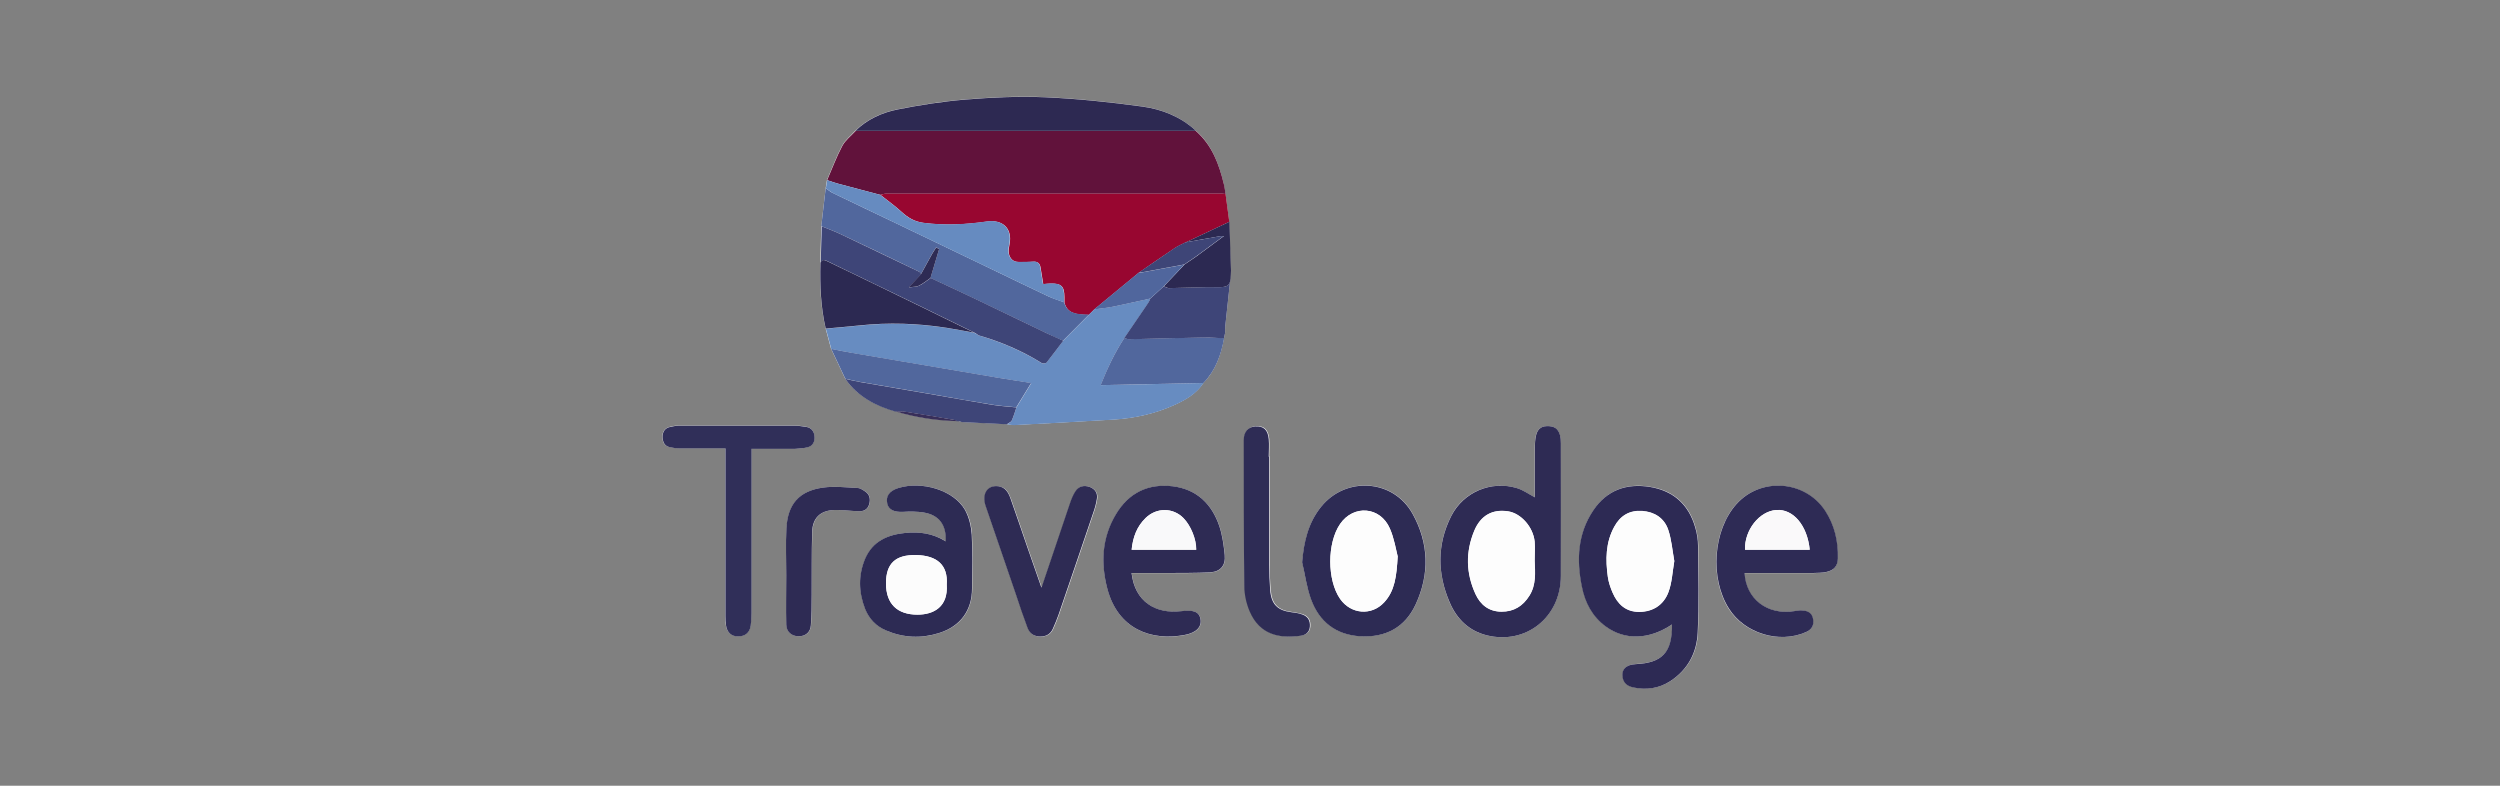 <?xml version="1.0" encoding="UTF-8"?>
<svg xmlns="http://www.w3.org/2000/svg" id="Layer_1" viewBox="0 0 175 55">
  <rect x="0" y="0" width="175" height="55" fill="#808080" stroke="none"/>
  <defs>
    <style>.cls-1{fill:#f9f9fa;}.cls-1,.cls-2,.cls-3,.cls-4,.cls-5,.cls-6,.cls-7,.cls-8,.cls-9,.cls-10,.cls-11,.cls-12,.cls-13,.cls-14,.cls-15,.cls-16,.cls-17,.cls-18,.cls-19,.cls-20,.cls-21,.cls-22{stroke-width:0px;}.cls-2{fill:#61123b;}.cls-3{fill:#50669d;}.cls-4{fill:#51679d;}.cls-5{fill:#2d2952;}.cls-6{fill:#2d2a54;}.cls-7{fill:#2d2b54;}.cls-8{fill:#2c2952;}.cls-9{fill:#980630;}.cls-10{fill:#382e59;}.cls-11{fill:#2e2b54;}.cls-12{fill:#2e2b55;}.cls-13{fill:#2e2c55;}.cls-14{fill:#3e4577;}.cls-15{fill:#3e4578;}.cls-16{fill:#302f59;}.cls-17{fill:#fdfdfd;}.cls-18{fill:#678cc1;}.cls-19{fill:#faf9fa;}.cls-20{fill:#fefefe;}.cls-21{fill:#fcfcfc;}.cls-22{fill:#668bc0;}</style>
  </defs>
  <path class="cls-20" d="m67.14,29.48c.06.02.13.04.19.06,1.05.05,2.1.1,3.14.15.17.02.34.07.51.06,2.31-.12,4.62-.24,6.92-.38,1.52-.09,3-.42,4.38-1.06.76-.35,1.48-.78,1.96-1.51.85-.87,1.23-1.96,1.44-3.13h0c.03-.13.06-.27.08-.4,0-.13-.01-.25,0-.38.12-1.12.24-2.23.36-3.35.01-.21.04-.41.03-.62-.03-1.14-.07-2.28-.11-3.42-.09-.65-.17-1.3-.26-1.95-.04-.23-.07-.47-.12-.69-.34-1.4-.83-2.73-1.96-3.72-1.06-.98-2.37-1.5-3.75-1.69-2.26-.31-4.53-.55-6.81-.65-1.85-.08-3.71.01-5.56.16-1.59.13-3.17.38-4.74.69-1.1.22-2.14.69-2.97,1.5-.31.35-.71.65-.92,1.05-.41.77-.71,1.59-1.06,2.39-.03.19-.06.38-.09.57-.1.89-.2,1.77-.31,2.66-.02.86-.05,1.72-.07,2.58-.04,1.54.02,3.07.37,4.58.13.47.25.95.38,1.42.33.7.66,1.4.99,2.1.86,1.23,2.09,1.88,3.49,2.27,1.4.42,2.83.64,4.29.68.06,0,.12,0,.18,0Zm49.92,14.21c.01,1.96-.67,2.7-2.54,2.79-.7.04-1.03.4-.91.97.09.43.42.6.78.67.9.18,1.76.06,2.55-.45,1.24-.81,1.87-2.01,1.92-3.43.08-2.01.03-4.03.02-6.05,0-.42-.08-.86-.19-1.26-.45-1.6-1.51-2.58-3.15-2.85-1.64-.28-3.02.2-3.98,1.62-1.11,1.65-1.19,3.47-.81,5.35.23,1.12.73,2.1,1.67,2.79,1.35,1,3.04.94,4.66-.15Zm-9.62-8.87c-.45-.24-.83-.52-1.26-.65-1.79-.55-3.76.26-4.6,1.95-1,1.99-.97,4.04-.1,6.07.49,1.14,1.34,1.97,2.58,2.28,2.75.68,5.18-1.26,5.19-4.14.01-3.1,0-6.2,0-9.3,0-.19,0-.39-.06-.57-.13-.47-.42-.65-.93-.63-.46.02-.68.31-.76.71-.05.25-.06.5-.07.76,0,1.17,0,2.35,0,3.52Zm14.68,5.3h.5c1.43,0,2.86,0,4.29,0,.3,0,.6-.02.9-.07.54-.1.81-.4.82-.95.03-1.2-.22-2.33-.89-3.34-1.4-2.14-4.51-2.36-6.21-.46-1.62,1.82-1.86,5.18-.53,7.3,1.1,1.74,3.52,2.48,5.39,1.66.39-.17.59-.45.51-.9-.07-.45-.37-.6-.77-.62-.19,0-.38.02-.57.05-1.84.29-3.35-.84-3.46-2.66Zm-42.91,0c.82,0,1.62,0,2.41,0,1.03,0,2.07.01,3.1-.05.73-.04,1.09-.48,1.02-1.21-.07-.67-.16-1.36-.37-2-.52-1.56-1.58-2.6-3.26-2.81-1.72-.21-3.09.45-3.98,1.95-.98,1.65-1.08,3.42-.6,5.24.74,2.78,3.03,3.67,5.43,3.21.82-.16,1.19-.58,1.08-1.13-.1-.5-.51-.63-1.33-.53-1.83.22-3.26-.67-3.49-2.66Zm11.95-.77c.2.87.32,1.78.63,2.61.58,1.56,1.74,2.47,3.44,2.57,1.76.1,3.12-.61,3.87-2.22.99-2.13.93-4.3-.21-6.35-1.34-2.42-4.65-2.65-6.39-.51-.91,1.12-1.21,2.45-1.34,3.89Zm-24.95-1.46c-.89-.54-1.81-.68-2.78-.59-1.25.12-2.32.57-2.85,1.81-.5,1.16-.47,2.35,0,3.52.27.7.78,1.2,1.46,1.5,1.21.53,2.46.58,3.72.18,1.49-.47,2.29-1.56,2.3-3.12,0-1.25.05-2.51-.02-3.76-.03-.59-.18-1.24-.48-1.75-.78-1.36-2.99-2.03-4.65-1.52-.64.2-.9.57-.78,1.1.1.43.49.6,1.11.57.49-.03.99-.03,1.46.05,1.06.18,1.57.87,1.52,2.01Zm-13.59-6.48c1.06,0,2.04,0,3.02,0,.3,0,.6-.03.89-.11.35-.09.5-.39.48-.73-.02-.34-.18-.62-.55-.69-.29-.06-.6-.09-.9-.09-2.67,0-5.34,0-8.01,0-.23,0-.48.03-.7.1-.33.09-.49.35-.48.68,0,.34.11.64.49.72.23.05.47.09.7.09,1.06,0,2.12,0,3.21,0v.57c0,3.72,0,7.43,0,11.15,0,.22,0,.44.04.66.07.5.38.77.85.78.48,0,.81-.26.88-.75.04-.3.06-.6.06-.9,0-3.64,0-7.27,0-10.91v-.58Zm20.3,9.71c-.36-1.03-.68-1.93-.99-2.84-.39-1.12-.76-2.25-1.16-3.36-.15-.41-.35-.81-.84-.87-.79-.11-1.2.54-.9,1.4.7,2.06,1.41,4.13,2.12,6.19.27.78.53,1.56.81,2.33.13.34.38.56.79.59.44.03.78-.12.97-.52.15-.33.29-.67.41-1.01.81-2.38,1.63-4.76,2.43-7.14.11-.31.2-.64.25-.96.06-.39-.13-.69-.49-.83-.39-.15-.77-.08-1.01.3-.17.26-.29.56-.39.86-.65,1.92-1.29,3.84-1.98,5.87Zm15.93-9.16c0-.41.03-.83,0-1.24-.07-.66-.37-.92-.93-.89-.51.03-.82.37-.82.97,0,3.4,0,6.79.04,10.19,0,.6.15,1.24.38,1.8.69,1.63,2.09,1.92,3.59,1.69.32-.05.59-.24.62-.63.03-.39-.12-.7-.49-.84-.25-.09-.52-.13-.78-.17-1-.12-1.43-.55-1.51-1.56-.05-.6-.07-1.2-.07-1.81,0-2.51,0-5.02,0-7.53Zm-33.8,8.34h0c0,1.14-.02,2.29,0,3.43.01.5.39.81.87.81.47,0,.82-.28.85-.77.05-.71.05-1.43.06-2.14.01-1.46-.01-2.92.03-4.38.03-.98.57-1.52,1.55-1.55.57-.02,1.14.07,1.71.09.35.01.63-.13.73-.49.1-.34.05-.67-.27-.89-.17-.11-.36-.24-.55-.25-.8-.04-1.62-.14-2.4-.03-1.67.23-2.48,1.16-2.57,2.84-.06,1.11-.01,2.22-.01,3.33Z"></path>
  <path class="cls-2" d="m57.9,12.61c.35-.8.65-1.62,1.06-2.39.21-.4.61-.7.93-1.05,7.94,0,15.88,0,23.82,0,1.13.99,1.62,2.31,1.96,3.72.06.23.08.46.12.69-.08,0-.16-.02-.24-.02-7.84,0-15.68,0-23.53,0-.13,0-.27.05-.4.08-.97-.26-1.94-.51-2.91-.77-.27-.07-.54-.17-.81-.26Z"></path>
  <path class="cls-9" d="m61.62,13.64c.13-.03.27-.08.4-.08,7.84,0,15.68,0,23.53,0,.08,0,.16.01.24.02.09.65.17,1.3.26,1.95-1.03.48-2.05.97-3.08,1.45-.25.13-.52.24-.75.4-.84.56-1.66,1.13-2.49,1.7-1.04.86-2.09,1.72-3.13,2.58-.13.13-.25.25-.38.38-.99,0-1.52-.14-1.71-.86,0-.13,0-.25,0-.38,0-.76-.21-.96-.96-.95-.18,0-.37.03-.52.04-.06-.4-.13-.79-.19-1.17-.05-.3-.22-.42-.53-.4-.33.03-.67.02-1,.02-.4,0-.62-.25-.69-.6-.04-.21.01-.44.05-.65.21-1.1-.48-1.74-1.59-1.58-1.47.21-2.95.29-4.45.09-.63-.09-1.08-.37-1.52-.77-.46-.42-.98-.79-1.47-1.18Z"></path>
  <path class="cls-18" d="m76.22,22.03c.13-.13.25-.25.38-.38.44-.06.89-.1,1.33-.19.87-.18,1.74-.38,2.61-.57-.05.1-.09.2-.14.29-.56.83-1.12,1.65-1.69,2.48-.68,1.02-1.19,2.13-1.66,3.3,2.47-.05,4.84-.1,7.2-.15-.47.73-1.2,1.16-1.96,1.51-1.39.64-2.86.97-4.38,1.06-2.31.14-4.61.26-6.92.38-.17,0-.34-.04-.51-.06.12-.08.29-.14.34-.26.14-.29.22-.61.33-.92.33-.54.66-1.08,1.04-1.7-.85-.14-1.58-.25-2.32-.37-2.23-.38-4.46-.76-6.69-1.14-1.16-.2-2.32-.39-3.47-.59-.51-.09-1.01-.2-1.52-.29-.13-.47-.25-.95-.38-1.42.79-.07,1.57-.14,2.36-.22,2.05-.22,4.1-.15,6.13.17.64.1,1.27.22,1.91.34h0c.07.04.13.08.2.11.02.02.04.05.07.06,1.57.46,3.06,1.09,4.44,1.95.08.05.27.03.33-.04.4-.5.79-1.01,1.17-1.53.6-.61,1.21-1.21,1.81-1.82Z"></path>
  <path class="cls-6" d="m117.06,43.7c-1.62,1.09-3.31,1.14-4.66.15-.94-.69-1.45-1.67-1.67-2.79-.38-1.88-.3-3.7.81-5.35.96-1.42,2.34-1.89,3.98-1.62,1.64.28,2.7,1.25,3.15,2.85.12.41.19.84.19,1.26.02,2.02.07,4.04-.02,6.05-.06,1.42-.68,2.62-1.92,3.43-.79.51-1.65.63-2.55.45-.36-.07-.69-.24-.78-.67-.12-.57.21-.94.91-.97,1.87-.09,2.56-.83,2.54-2.79Zm.14-4.42c-.14-.73-.19-1.5-.43-2.2-.28-.81-.95-1.24-1.82-1.3-.89-.06-1.53.33-1.95,1.1-.61,1.11-.62,2.31-.45,3.52.05.37.18.74.33,1.09.35.82.94,1.36,1.88,1.35.97-.01,1.7-.5,2.03-1.38.25-.66.28-1.41.41-2.17Z"></path>
  <path class="cls-11" d="m107.44,34.82c0-1.17,0-2.34,0-3.52,0-.25.02-.51.07-.76.08-.41.3-.7.76-.71.51-.02.8.16.93.63.05.18.06.38.06.57,0,3.1.01,6.2,0,9.3-.01,2.88-2.45,4.82-5.19,4.14-1.24-.31-2.09-1.14-2.58-2.28-.88-2.02-.91-4.07.1-6.07.85-1.68,2.81-2.5,4.6-1.95.43.13.81.41,1.26.65Zm-.02,4.42c0-.44.03-.89,0-1.33-.1-1.02-.95-1.98-1.85-2.12-1.08-.17-1.93.27-2.38,1.37-.61,1.48-.58,2.97.09,4.42.35.77.96,1.23,1.82,1.23.86,0,1.5-.39,1.96-1.13.48-.77.39-1.61.36-2.45Z"></path>
  <path class="cls-12" d="m122.12,40.12c.11,1.83,1.61,2.95,3.46,2.66.19-.03.38-.06.57-.05.4.02.7.17.77.62.07.45-.12.73-.51.9-1.87.83-4.3.08-5.39-1.66-1.34-2.12-1.1-5.48.53-7.3,1.7-1.9,4.8-1.68,6.21.46.66,1.01.92,2.14.89,3.34-.01.54-.28.84-.82.95-.29.05-.6.07-.9.07-1.43,0-2.86,0-4.29,0h-.5Zm.03-1.64h4.53c-.17-1.71-1.16-2.87-2.35-2.78-1.18.09-2.22,1.4-2.18,2.78Z"></path>
  <path class="cls-11" d="m79.21,40.12c.23,1.99,1.67,2.88,3.49,2.66.82-.1,1.23.03,1.33.53.11.55-.26.97-1.08,1.13-2.4.46-4.69-.43-5.43-3.21-.48-1.82-.39-3.59.6-5.24.89-1.49,2.25-2.16,3.98-1.95,1.68.21,2.74,1.25,3.26,2.81.21.64.3,1.33.37,2,.07.73-.29,1.17-1.02,1.21-1.03.06-2.06.04-3.1.05-.79,0-1.58,0-2.41,0Zm0-1.64h4.52c.01-.73-.38-1.68-.89-2.21-.74-.75-1.88-.75-2.64-.02-.62.6-.9,1.35-.99,2.23Z"></path>
  <path class="cls-4" d="m76.22,22.03c-.6.61-1.21,1.21-1.81,1.82-.38-.17-.77-.33-1.15-.52-1.73-.83-3.45-1.67-5.18-2.49-.98-.47-1.96-.92-2.95-1.38.2-.68.41-1.36.61-2.04l-.21-.1c-.1.15-.2.3-.29.46-.26.47-.51.93-.77,1.4-.05-.06-.09-.14-.15-.17-1.84-.89-3.69-1.78-5.54-2.65-.42-.2-.86-.35-1.29-.53.1-.89.2-1.77.31-2.66.17.12.32.26.5.34,1.46.71,2.93,1.4,4.39,2.1,2.27,1.09,4.54,2.18,6.81,3.27,1.3.62,2.59,1.26,3.9,1.87.35.16.73.27,1.09.41.2.72.73.85,1.71.86Z"></path>
  <path class="cls-7" d="m91.15,39.35c.12-1.44.43-2.77,1.34-3.89,1.74-2.14,5.05-1.91,6.39.51,1.14,2.05,1.2,4.22.21,6.35-.75,1.61-2.11,2.32-3.87,2.22-1.69-.1-2.86-1-3.44-2.57-.31-.83-.42-1.74-.63-2.61Zm6.68-.43c-.11-.42-.23-1.21-.54-1.92-.67-1.54-2.54-1.69-3.48-.32-.92,1.33-.92,3.93,0,5.25.75,1.07,2.19,1.2,3.08.24.75-.81.87-1.83.95-3.24Z"></path>
  <path class="cls-7" d="m66.2,37.89c.05-1.14-.46-1.83-1.52-2.01-.48-.08-.98-.08-1.46-.05-.62.03-1.01-.14-1.11-.57-.12-.53.14-.9.78-1.1,1.66-.51,3.87.16,4.65,1.52.29.51.44,1.16.48,1.75.07,1.25.03,2.51.02,3.76,0,1.55-.82,2.65-2.3,3.12-1.26.4-2.51.34-3.72-.18-.68-.29-1.18-.8-1.46-1.5-.46-1.17-.49-2.36,0-3.52.53-1.24,1.6-1.69,2.85-1.81.97-.09,1.9.04,2.78.59Zm.07,3.03c.1-1.37-.67-2.03-2.12-2.07-1.48-.04-2.13.6-2.13,1.98,0,1.43.78,2.2,2.22,2.19,1.12,0,2.14-.54,2.03-2.11Z"></path>
  <path class="cls-5" d="m83.7,9.16c-7.94,0-15.88,0-23.82,0,.83-.81,1.86-1.28,2.97-1.5,1.56-.31,3.15-.56,4.74-.69,1.85-.15,3.71-.24,5.56-.16,2.27.1,4.55.34,6.81.65,1.38.19,2.69.71,3.75,1.69Z"></path>
  <path class="cls-16" d="m52.61,31.41v.58c0,3.64,0,7.27,0,10.91,0,.3-.02.6-.06.9-.07.49-.4.75-.88.75-.48,0-.78-.28-.85-.78-.03-.22-.04-.44-.04-.66,0-3.72,0-7.43,0-11.15v-.57c-1.09,0-2.15,0-3.21,0-.23,0-.47-.04-.7-.09-.38-.09-.48-.39-.49-.72,0-.34.15-.59.48-.68.23-.06.47-.1.7-.1,2.67,0,5.34,0,8.01,0,.3,0,.6.04.9.09.36.07.53.35.55.69.02.34-.13.64-.48.73-.29.07-.59.1-.89.11-.98.01-1.97,0-3.02,0Z"></path>
  <path class="cls-15" d="m57.51,15.84c.43.18.87.33,1.29.53,1.85.88,3.69,1.76,5.54,2.65.06.03.1.11.15.17-.26.27-.52.55-.87.93.31-.04.54-.03.72-.12.29-.14.54-.36.81-.54.98.46,1.97.91,2.95,1.38,1.73.83,3.45,1.66,5.18,2.49.38.18.76.34,1.15.52-.39.51-.77,1.03-1.17,1.53-.05.06-.25.08-.33.04-1.39-.87-2.88-1.5-4.44-1.95-.03,0-.05-.04-.07-.06-.07-.04-.13-.08-.2-.12,0,0,0,0,0,0-1.59-.78-3.18-1.56-4.77-2.33-1.86-.9-3.72-1.8-5.58-2.7-.19-.09-.35-.09-.42.16.02-.86.05-1.72.07-2.58Z"></path>
  <path class="cls-11" d="m72.91,41.12c.69-2.04,1.33-3.96,1.98-5.87.1-.3.22-.6.39-.86.24-.37.62-.44,1.01-.3.36.14.56.43.49.83-.05.33-.14.65-.25.96-.8,2.38-1.62,4.76-2.43,7.14-.12.34-.26.68-.41,1.01-.19.41-.53.55-.97.52-.4-.03-.66-.25-.79-.59-.29-.77-.55-1.55-.81-2.33-.71-2.06-1.41-4.13-2.12-6.19-.3-.86.11-1.51.9-1.4.49.07.7.47.84.87.4,1.12.77,2.24,1.16,3.36.31.91.63,1.81.99,2.84Z"></path>
  <path class="cls-13" d="m88.84,31.96c0,2.51,0,5.02,0,7.53,0,.6.03,1.21.07,1.81.08,1.01.52,1.44,1.51,1.56.26.03.53.07.78.17.37.14.52.44.49.84-.03.39-.3.58-.62.63-1.5.22-2.89-.06-3.59-1.69-.24-.56-.38-1.19-.38-1.8-.04-3.4-.04-6.79-.04-10.19,0-.6.31-.94.82-.97.57-.03.87.23.93.89.04.41,0,.82,0,1.24Z"></path>
  <path class="cls-22" d="m74.5,21.17c-.36-.13-.74-.24-1.09-.41-1.3-.61-2.6-1.25-3.9-1.87-2.27-1.09-4.54-2.18-6.81-3.27-1.46-.7-2.93-1.4-4.39-2.1-.18-.09-.33-.23-.5-.34.03-.19.06-.38.09-.57.27.09.53.19.81.26.97.26,1.94.51,2.91.77.49.39,1.01.76,1.47,1.18.44.41.89.69,1.52.77,1.49.2,2.97.12,4.45-.09,1.11-.16,1.8.48,1.59,1.58-.04.22-.1.45-.05.65.07.35.29.6.69.6.33,0,.67,0,1-.02.31-.03.48.1.53.4.06.39.13.77.19,1.17.16-.01.34-.03.52-.04.75-.02.96.19.96.95,0,.13,0,.25,0,.38Z"></path>
  <path class="cls-4" d="m58.18,24.42c.51.1,1.01.21,1.52.29,1.16.2,2.32.39,3.47.59,2.23.38,4.46.76,6.69,1.14.73.12,1.47.24,2.32.37-.38.62-.71,1.16-1.04,1.7-.56-.06-1.12-.09-1.67-.18-1.47-.24-2.93-.5-4.39-.76-1.61-.28-3.23-.55-4.84-.83-.36-.06-.71-.15-1.07-.23-.33-.7-.66-1.4-.99-2.1Z"></path>
  <path class="cls-4" d="m84.24,26.81c-2.37.05-4.74.1-7.2.15.47-1.17.99-2.28,1.66-3.3.12.03.23.09.35.08,1.72-.04,3.43-.09,5.15-.12.5,0,.99.03,1.49.05-.21,1.17-.6,2.26-1.44,3.13Z"></path>
  <path class="cls-11" d="m55.04,40.3c0-1.11-.05-2.22.01-3.33.09-1.69.9-2.61,2.57-2.84.79-.11,1.6-.01,2.4.03.19,0,.38.14.55.25.32.22.37.55.27.89-.1.36-.38.5-.73.49-.57-.02-1.14-.11-1.71-.09-.98.03-1.53.57-1.55,1.55-.04,1.46-.02,2.92-.03,4.38,0,.71-.01,1.43-.06,2.14-.03.49-.38.77-.85.77-.49,0-.86-.31-.87-.81-.03-1.14,0-2.29,0-3.43h0Z"></path>
  <path class="cls-8" d="m57.43,18.42c.07-.25.23-.25.42-.16,1.86.9,3.72,1.79,5.58,2.7,1.59.77,3.18,1.55,4.77,2.33-.64-.11-1.27-.24-1.91-.34-2.04-.32-4.08-.39-6.13-.17-.78.08-1.57.15-2.36.22-.35-1.51-.41-3.04-.37-4.58Z"></path>
  <path class="cls-15" d="m85.68,23.68c-.5-.02-.99-.06-1.49-.05-1.72.03-3.43.08-5.15.12-.12,0-.23-.06-.35-.08.56-.83,1.13-1.65,1.69-2.48.06-.09.1-.19.14-.29.31-.29.62-.57.94-.86.12.05.24.13.36.13,1.18-.02,2.36-.09,3.54-.07.44,0,.71-.06.76-.54-.12,1.12-.24,2.23-.36,3.35-.01.12,0,.25,0,.38-.03.13-.06.26-.08.39h0Z"></path>
  <path class="cls-15" d="m59.18,26.52c.36.08.71.17,1.07.23,1.61.28,3.23.55,4.84.83,1.46.25,2.93.52,4.39.76.55.09,1.11.12,1.67.18-.11.31-.19.62-.33.92-.05.11-.23.17-.34.26-1.05-.05-2.1-.1-3.14-.15-.06-.02-.13-.04-.19-.06-.06,0-.12,0-.18,0-.04-.03-.07-.08-.11-.08-1.15-.2-2.31-.4-3.47-.58-.23-.04-.48-.01-.72-.02-1.4-.4-2.63-1.05-3.49-2.27Z"></path>
  <path class="cls-8" d="m86.13,19.56c-.05.47-.32.54-.76.54-1.18-.01-2.36.05-3.54.07-.12,0-.24-.09-.36-.13.48-.51.97-1.02,1.45-1.53.28-.19.57-.38.85-.58.62-.45,1.23-.91,1.91-1.41-.13,0-.19,0-.25.01-.82.14-1.64.29-2.45.44,1.03-.48,2.05-.97,3.08-1.45.04,1.14.08,2.28.11,3.42,0,.21-.02.41-.03.62Z"></path>
  <path class="cls-10" d="m62.67,28.8c.24,0,.48-.02.72.02,1.16.18,2.31.38,3.47.58.04,0,.07.05.11.08-1.46-.04-2.89-.26-4.29-.68Z"></path>
  <path class="cls-4" d="m85.68,23.68c.03-.13.06-.26.08-.39-.03.13-.06.26-.08.39Z"></path>
  <path class="cls-10" d="m67.14,29.48c.06.02.13.04.19.06-.06-.02-.13-.04-.19-.06Z"></path>
  <path class="cls-3" d="m82.91,18.51c-.48.51-.97,1.02-1.45,1.53-.31.29-.63.57-.94.86-.87.19-1.74.39-2.61.57-.44.09-.89.13-1.33.19,1.04-.86,2.09-1.72,3.13-2.58.09,0,.19,0,.28-.02.97-.18,1.94-.36,2.91-.54Z"></path>
  <path class="cls-14" d="m82.91,18.51c-.97.18-1.94.36-2.91.54-.09.02-.19.01-.28.02.83-.57,1.66-1.14,2.49-1.7.23-.16.5-.27.75-.4.82-.15,1.63-.29,2.45-.44.06,0,.11,0,.25-.01-.68.5-1.29.96-1.91,1.41-.28.2-.57.39-.85.58Z"></path>
  <path class="cls-8" d="m68.19,23.28c.07.04.13.08.2.12-.07-.04-.13-.08-.2-.12Z"></path>
  <path class="cls-17" d="m117.2,39.27c-.13.76-.16,1.5-.41,2.17-.33.88-1.07,1.37-2.03,1.38-.94.01-1.53-.53-1.88-1.35-.15-.35-.27-.71-.33-1.09-.17-1.21-.16-2.41.45-3.52.42-.77,1.06-1.16,1.95-1.1.87.06,1.54.5,1.82,1.3.24.7.3,1.47.43,2.2Z"></path>
  <path class="cls-17" d="m107.43,39.24c.03.84.12,1.68-.36,2.45-.46.74-1.1,1.14-1.96,1.13-.87,0-1.47-.47-1.82-1.23-.67-1.46-.7-2.95-.09-4.42.46-1.1,1.3-1.54,2.38-1.37.9.14,1.75,1.1,1.85,2.12.04.44,0,.89,0,1.33Z"></path>
  <path class="cls-19" d="m122.15,38.48c-.04-1.38,1-2.69,2.18-2.78,1.19-.09,2.18,1.07,2.35,2.78h-4.53Z"></path>
  <path class="cls-1" d="m79.22,38.48c.09-.88.36-1.63.99-2.23.76-.73,1.91-.73,2.64.02.52.53.9,1.48.89,2.21h-4.52Z"></path>
  <path class="cls-11" d="m65.13,19.46c-.27.18-.52.4-.81.54-.18.09-.42.07-.72.12.36-.38.62-.66.87-.93.26-.47.51-.94.77-1.4.09-.16.19-.3.29-.46l.21.1c-.2.68-.41,1.36-.61,2.04Z"></path>
  <path class="cls-17" d="m97.84,38.92c-.08,1.41-.2,2.44-.95,3.24-.89.96-2.33.83-3.08-.24-.92-1.32-.92-3.92,0-5.25.94-1.36,2.81-1.22,3.48.32.31.71.43,1.51.54,1.92Z"></path>
  <path class="cls-21" d="m66.27,40.92c.11,1.56-.91,2.1-2.03,2.11-1.44,0-2.22-.76-2.22-2.19,0-1.38.65-2.01,2.13-1.98,1.44.03,2.22.7,2.12,2.07Z"></path>
</svg>
